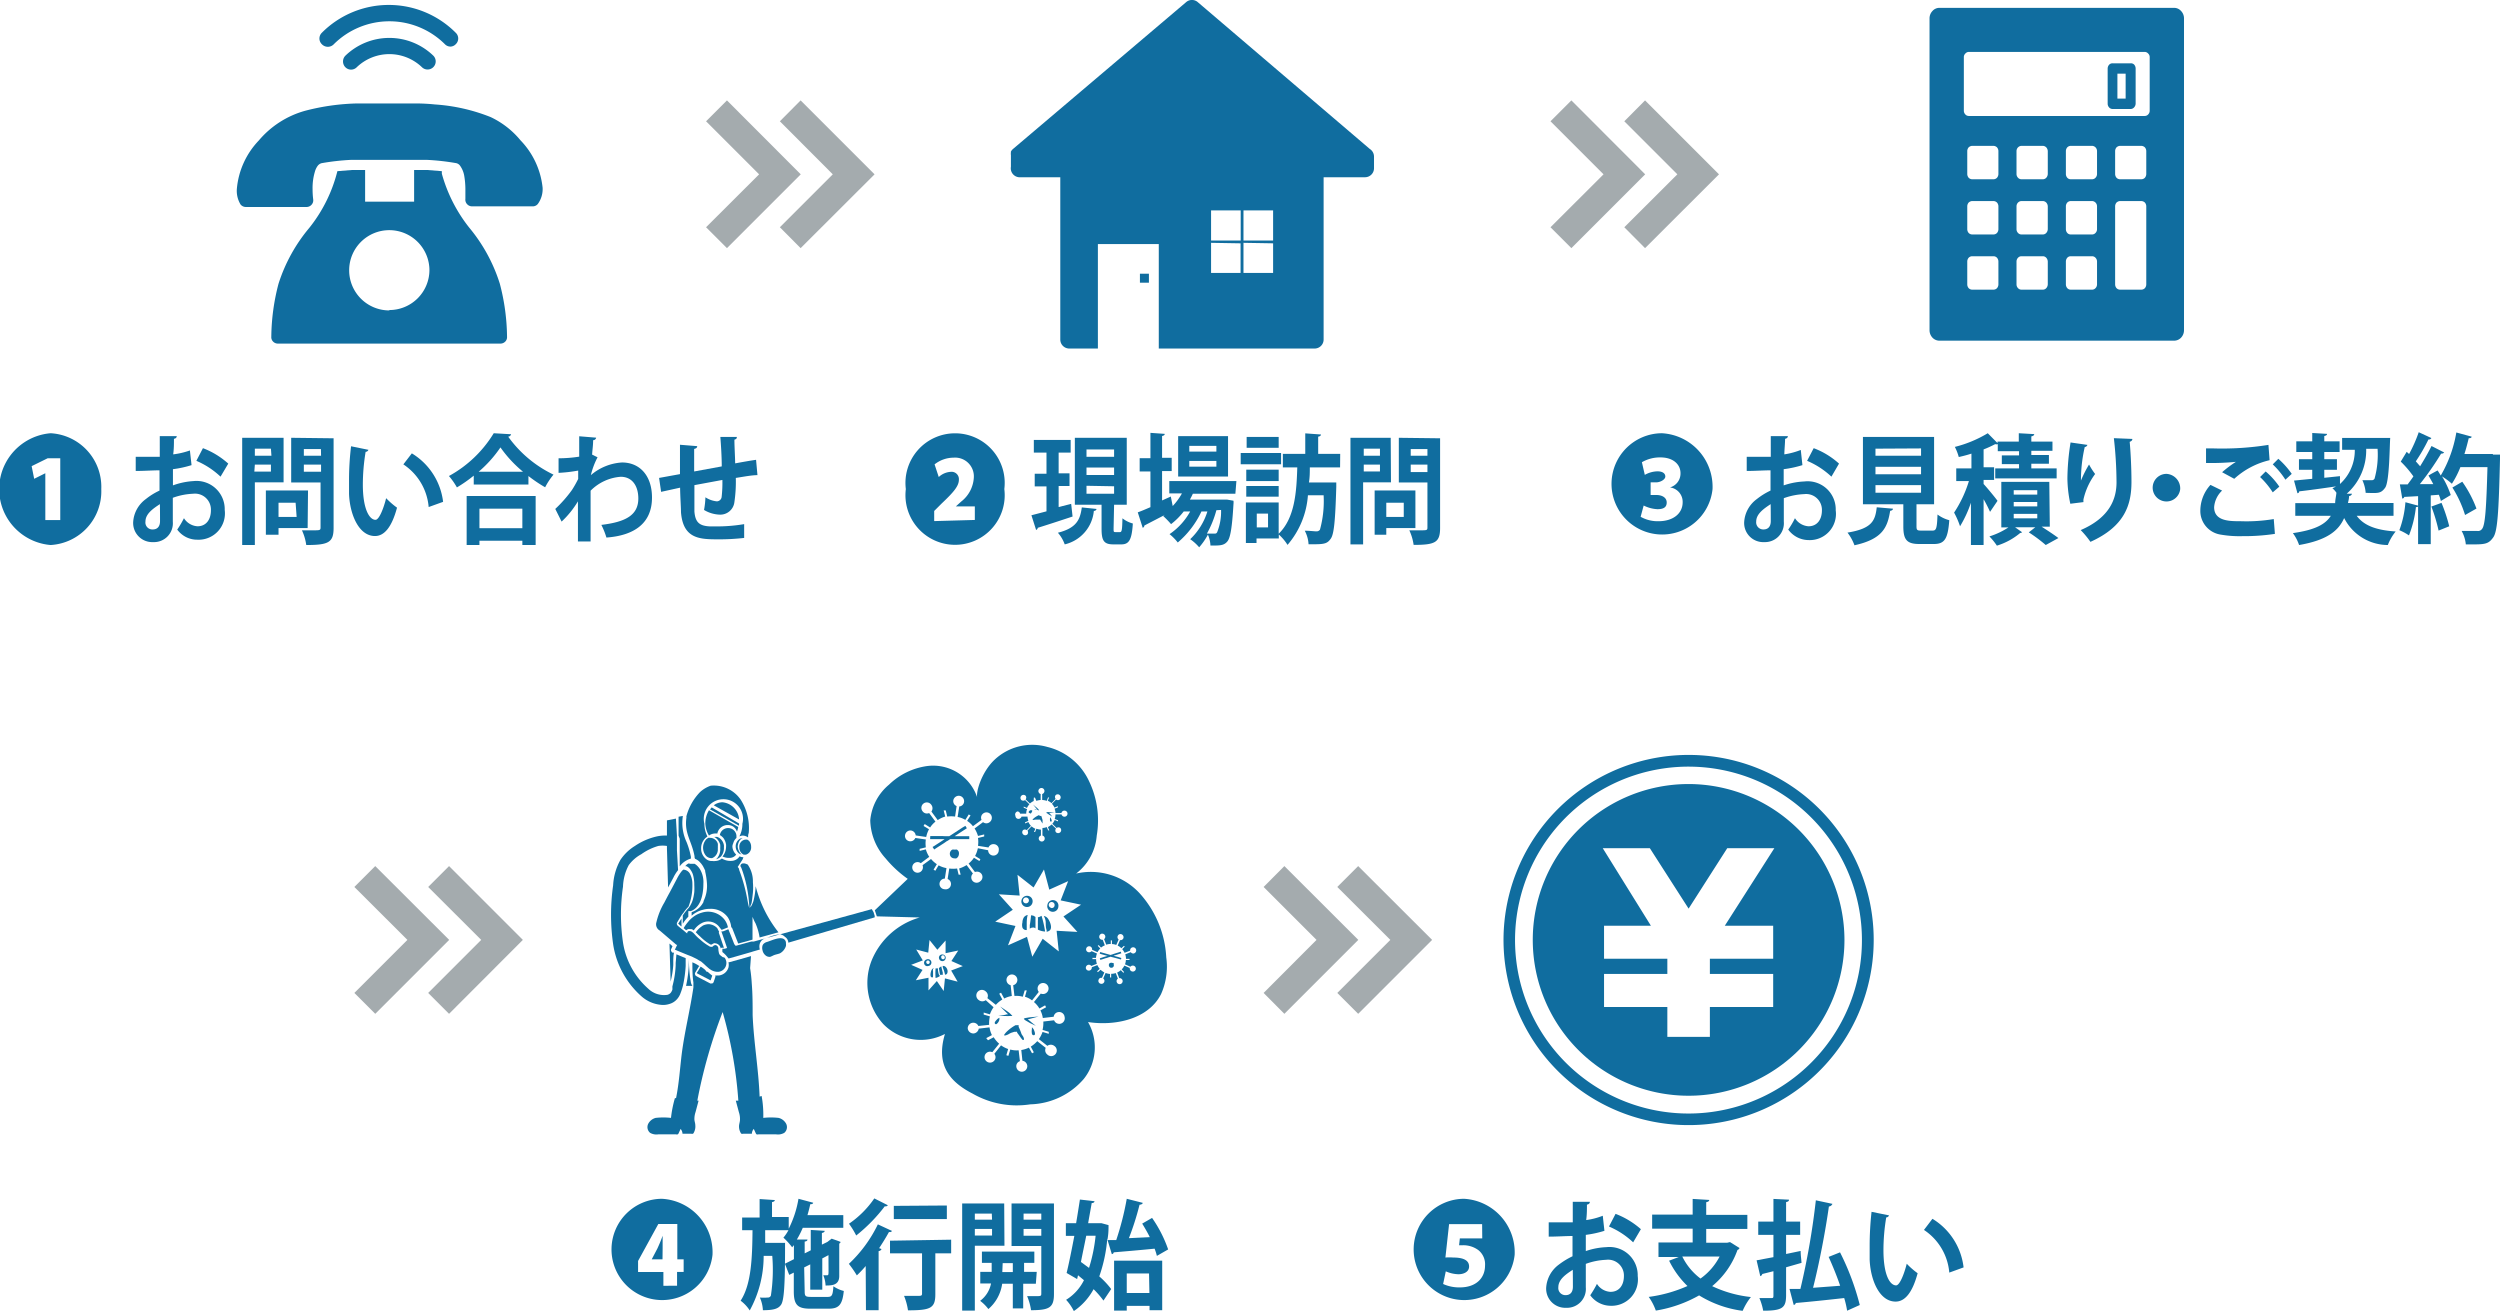 <svg xmlns="http://www.w3.org/2000/svg" viewBox="0 0 197.47 103.55"><defs><style>.cls-1{fill:#106d9f;}.cls-2{fill:#a4abae;}</style></defs><g id="レイヤー_2" data-name="レイヤー 2"><g id="レイヤー1"><path class="cls-1" d="M8,38.63a4.25,4.25,0,0,1-4,4.42,4.43,4.43,0,0,1,0-8.83A4.24,4.24,0,0,1,8,38.63ZM3.58,41.08H4.76V36.2h-1l-1.26.62.2,1,.88-.44h0Z"/><path class="cls-1" d="M15.13,36.74a8.52,8.52,0,0,1-1.47.32c0,.44,0,.89,0,1.28A5.65,5.65,0,0,1,15.28,38a2.23,2.23,0,0,1,2.47,2.28,2.08,2.08,0,0,1-2.16,2.35A1.94,1.94,0,0,1,14,41.83a7.11,7.11,0,0,0,.53-.9,1.36,1.36,0,0,0,1.07.64c.69,0,1.06-.54,1.06-1.26A1.26,1.26,0,0,0,15.25,39a5.28,5.28,0,0,0-1.6.32V41.2a1.49,1.49,0,0,1-1.55,1.62,1.51,1.51,0,0,1-1.58-1.6,2.43,2.43,0,0,1,1-1.8,5.21,5.21,0,0,1,1.08-.67v-1.6c-.56,0-1.19.05-1.88.05l0-1.12c.71,0,1.34,0,1.9,0V34.45l1.34,0c0,.11-.08.19-.22.21,0,.37,0,.8-.06,1.23A6.11,6.11,0,0,0,15,35.58Zm-2.5,3.08c-.5.33-1.14.75-1.14,1.37a.55.55,0,0,0,.58.63c.35,0,.57-.22.57-.66C12.64,40.92,12.64,40.37,12.63,39.82Zm4.79-2.17a6.45,6.45,0,0,0-1.91-1.25l.52-1a6.37,6.37,0,0,1,2,1.22Z"/><path class="cls-1" d="M22.4,38.1H20.13v4.95h-1V34.58H22.4Zm-1-2.66H20.13V36h1.31Zm-1.31,1.81h1.31V36.7H20.13Zm4.21,4.46H22v.53H21v-3.5h3.33Zm-.95-2H22v1.12h1.43Zm3-5.09V41.7c0,1.15-.4,1.35-2.16,1.35a4.05,4.05,0,0,0-.34-1.16l.82,0c.61,0,.65,0,.65-.24V38.11H23V34.58Zm-1,.85H24V36h1.36ZM24,37.26h1.36V36.7H24Z"/><path class="cls-1" d="M29.1,35.53a.24.24,0,0,1-.22.16,15.91,15.91,0,0,0-.22,2.58c0,2,.54,2.79,1,2.79.29,0,.65-.93.84-1.71a6.08,6.08,0,0,0,.86.75c-.41,1.53-1,2.24-1.74,2.24-1.32,0-2-1.8-2.05-3.33,0-.33,0-.7,0-1.08a22.38,22.38,0,0,1,.16-2.68Zm4.76,4.52a4.49,4.49,0,0,0-2-3.37l.67-.87A5.2,5.2,0,0,1,35,39.64Z"/><path class="cls-1" d="M37.42,37.57a11,11,0,0,1-1.33.93,5.41,5.41,0,0,0-.63-.9A9.45,9.45,0,0,0,39,34.22l1.37.08a.25.25,0,0,1-.23.19,9.41,9.41,0,0,0,3.58,3,5.32,5.32,0,0,0-.66,1,11.33,11.33,0,0,1-1.32-.89v.67H37.42Zm-.56,5.48V39.18h5.45v3.87H41.26v-.34H37.87v.34Zm4.45-5.79a9.77,9.77,0,0,1-1.78-1.92,9.6,9.6,0,0,1-1.72,1.92Zm-.05,2.92H37.87v1.54h3.39Z"/><path class="cls-1" d="M44.12,36.2a10.76,10.76,0,0,0,1.63-.13c0-.2,0-1.43,0-1.61l1.34.11a.24.24,0,0,1-.24.2c0,.44-.06.76-.08,1.14l.43.21a6.06,6.06,0,0,0-.53,1.41,4.18,4.18,0,0,1,2.46-1c1.42,0,2.37,1.06,2.37,2.77,0,2.05-1.42,3-3.6,3.16a6,6,0,0,0-.4-1c1.91-.23,2.92-.76,2.92-2.09,0-.93-.44-1.71-1.39-1.71a3.73,3.73,0,0,0-2.38,1.1v1.66c0,.89,0,1.77,0,2.35h-1V39.6a7.31,7.31,0,0,1-1.29,1.6l-.5-1a10.28,10.28,0,0,0,1.32-1.5,8.37,8.37,0,0,0,.49-.87l0-.66a11.68,11.68,0,0,1-1.55.18Z"/><path class="cls-1" d="M59.83,37.53c-.44,0-1.06.12-1.71.22a11.13,11.13,0,0,1-.11,1.9,1.12,1.12,0,0,1-1.16,1,2.55,2.55,0,0,1-1.24-.37,6.36,6.36,0,0,0,.11-1,2,2,0,0,0,.9.32.39.39,0,0,0,.38-.34,9.79,9.79,0,0,0,.06-1.35l-2.21.41c0,.84,0,1.67,0,2.08.07.86.39,1.14,1.23,1.18h.47a12.82,12.82,0,0,0,2.23-.18l0,1.09a17.14,17.14,0,0,1-2.14.11c-1.42,0-2.69-.08-2.85-2.14,0-.43-.06-1.17-.07-1.94l-1.5.33-.16-1.1,1.65-.3c0-.8,0-1.7,0-2.32l1.36.11c0,.12-.07.18-.24.22,0,.46,0,1.16,0,1.78l2.18-.4c0-.76-.06-1.67-.11-2.33l1.3,0c0,.09,0,.16-.19.22,0,.54.05,1.25.06,1.87.6-.11,1.21-.22,1.65-.28Z"/><path class="cls-1" d="M79.33,38.63a3.92,3.92,0,1,1-7.78,0,3.92,3.92,0,1,1,7.78,0ZM77,41.07V40H75.5l.42-.38a2.58,2.58,0,0,0,1-1.89,1.48,1.48,0,0,0-1.6-1.58,2.44,2.44,0,0,0-1.5.53l.33,1a1.51,1.51,0,0,1,.94-.41.58.58,0,0,1,.65.63c0,.5-.44,1-1.36,1.87l-.59.59v.8Z"/><path class="cls-1" d="M84.61,39.8l.11,1c-1,.33-2.06.68-2.75.89a.2.2,0,0,1-.13.17l-.37-1.16,1.19-.31V38.42h-.93v-1h.93V35.75h-1v-1h2.91v1h-.95v1.64h.86v1h-.86v1.66Zm2,.4c0,.08-.08.15-.21.16A3,3,0,0,1,84.1,43a2.83,2.83,0,0,0-.54-.92c1.51-.38,1.76-1.07,1.89-2Zm1.35,1.53c0,.27,0,.3.15.3h.35c.15,0,.18-.15.2-1.09a2.26,2.26,0,0,0,.82.41c-.08,1.29-.3,1.65-.91,1.65h-.63c-.77,0-.93-.32-.93-1.27V39.87H84.9V34.58H89v5.29h-1ZM85.82,35.5v.58H88V35.5Zm0,1.43v.59H88v-.59Zm0,1.44V39H88v-.59Z"/><path class="cls-1" d="M97.58,39H94.22c-.07.16-.15.31-.23.46h2.72l.2,0,.52.09a1.26,1.26,0,0,1,0,.27c-.11,1.89-.25,2.65-.47,2.93s-.48.34-1,.34h-.35a2.35,2.35,0,0,0-.2-.86,5.18,5.18,0,0,1-.69,1,3.61,3.61,0,0,0-.71-.64,5.07,5.07,0,0,0,1.36-2.19h-.47a7.24,7.24,0,0,1-1.87,2.45,4.05,4.05,0,0,0-.65-.66,5.17,5.17,0,0,0,1.63-1.79h-.51a5.51,5.51,0,0,1-1,1,7.47,7.47,0,0,0-.62-.64l.15-.1h0l-1.64.85a.19.19,0,0,1-.13.18l-.39-1.22c.28-.1.63-.25,1-.41V37.24h-.85V36.19h.85v-2l1.13.08c0,.09-.07.14-.21.17v1.72h.76v1.05h-.76v2.32l.69-.31s0,0,.15.75a4.85,4.85,0,0,0,.73-1h-1V38h5.3ZM97,34.45v3.19H93.06V34.45Zm-.92,1.22v-.45H93.94v.45Zm0,1.19v-.45H93.94v.45Zm0,3.44a8.07,8.07,0,0,1-.75,1.85c.25,0,.46,0,.57,0s.18,0,.24-.11a4.36,4.36,0,0,0,.31-1.76Z"/><path class="cls-1" d="M101.19,35.78v.89H98v-.89Zm4.66,1.14h-2.39c0,.38,0,.78-.07,1.19H105l.55,0c0,.11,0,.24,0,.35-.08,2.69-.18,3.72-.43,4.08s-.45.45-1.28.45h-.48a2.57,2.57,0,0,0-.3-1.07c.38,0,.73.05.9.05a.33.33,0,0,0,.3-.13,8.46,8.46,0,0,0,.29-2.72h-1.24a6.74,6.74,0,0,1-1.61,3.92,3.81,3.81,0,0,0-.69-.82v.31H99.25v.36h-.84V39.69H101v2.47c1.29-1.25,1.41-3.33,1.47-5.24h-1.14V35.85h1.77V34.23l1.24.09c0,.08-.07.15-.22.17v1.36h1.74ZM101,37.1V38H98.44V37.1Zm-2.56,2.13v-.84H101v.84ZM101,34.51v.86H98.47v-.86Zm-.84,7.15V40.57h-.89v1.09Z"/><path class="cls-1" d="M109.87,38.1h-2.2V43h-1V34.58h3.18ZM109,35.44h-1.28V36H109Zm-1.28,1.8H109V36.7h-1.28Zm4.08,4.47h-2.3v.53h-.92v-3.5h3.22Zm-.92-2h-1.38v1.12h1.38Zm2.87-5.09V41.7c0,1.15-.39,1.34-2.09,1.34a4.09,4.09,0,0,0-.34-1.15l.8,0c.6,0,.63,0,.63-.24V38.11h-2.26V34.58Zm-1,.85h-1.32V36h1.32Zm-1.32,1.82h1.32V36.7h-1.32Z"/><path class="cls-1" d="M135.27,38.63a4,4,0,1,1-4-4.41A4.24,4.24,0,0,1,135.27,38.63Zm-5.68,2.19a2.73,2.73,0,0,0,1.41.35c1.16,0,1.91-.61,1.91-1.5a1.15,1.15,0,0,0-1-1.17v0a1.14,1.14,0,0,0,.83-1.12c0-.7-.58-1.25-1.58-1.25a2.85,2.85,0,0,0-1.47.38l.23,1a2.1,2.1,0,0,1,1-.28c.41,0,.62.17.62.41s-.4.46-.72.46h-.44v1h.47c.41,0,.8.19.8.59s-.28.53-.74.53a2.72,2.72,0,0,1-1.08-.29Z"/><path class="cls-1" d="M142.37,36.74a8.65,8.65,0,0,1-1.48.32c0,.44,0,.89,0,1.28a5.71,5.71,0,0,1,1.63-.31A2.22,2.22,0,0,1,145,40.31a2.07,2.07,0,0,1-2.15,2.35,2,2,0,0,1-1.6-.83,6.09,6.09,0,0,0,.53-.9,1.37,1.37,0,0,0,1.07.64c.69,0,1.06-.54,1.06-1.26a1.25,1.25,0,0,0-1.4-1.28,5.39,5.39,0,0,0-1.61.32V41.2a1.49,1.49,0,0,1-1.54,1.62,1.51,1.51,0,0,1-1.59-1.6,2.43,2.43,0,0,1,1-1.8,5.48,5.48,0,0,1,1.08-.67v-1.6c-.56,0-1.19.05-1.88.05l0-1.12c.71,0,1.34,0,1.9,0V34.45l1.35,0c0,.11-.09.19-.22.21,0,.37-.05.8-.06,1.23a6,6,0,0,0,1.3-.35Zm-2.51,3.08c-.49.33-1.14.75-1.14,1.37a.56.56,0,0,0,.58.63c.35,0,.57-.22.57-.66C139.87,40.92,139.87,40.37,139.86,39.82Zm4.8-2.17a6.5,6.5,0,0,0-1.92-1.25l.52-1a6.26,6.26,0,0,1,2,1.22Z"/><path class="cls-1" d="M149.52,40.18c0,.09-.08.15-.22.17-.21,1.29-.58,2.23-2.82,2.72a3.77,3.77,0,0,0-.55-1c1.94-.32,2.19-.94,2.31-2Zm1.86,1.38c0,.31.05.35.37.35h.9c.29,0,.35-.16.39-1.27a2.68,2.68,0,0,0,.93.45c-.11,1.5-.38,1.88-1.23,1.88h-1.13c-1,0-1.27-.34-1.27-1.4V39.83h-3.19V34.51h5.62v5.32h-1.39Zm-3.24-6.12V36h3.6v-.58Zm0,1.43v.59h3.6v-.59Zm0,1.45v.6h3.6v-.6Z"/><path class="cls-1" d="M156.68,38.23c.24.25.94,1.1,1.1,1.33l-.59.87a10.63,10.63,0,0,0-.51-1v3.62h-1V39.71a9.29,9.29,0,0,1-.86,1.86,6.53,6.53,0,0,0-.47-1.08A9.61,9.61,0,0,0,155.52,38h-1v-1h1.2V35.83c-.33.11-.65.19-1,.27a4.13,4.13,0,0,0-.31-.8,9.51,9.51,0,0,0,2.6-1.08l.77.78v-.12h1.68v-.66l1.22.07c0,.09-.08.15-.23.18v.41h1.67v.73h-1.67v.33h1.39v.69h-1.39V37h2v.79H157.6V37h1.88v-.34h-1.36v-.69h1.36v-.33H157.8v-.56a.31.31,0,0,1-.2,0,9.1,9.1,0,0,1-.92.42v1.41h.83v1h-.83Zm5.23,3.37h-.65c.47.3,1,.65,1.33.9l-1,.55a11.85,11.85,0,0,0-1.34-1l.51-.4h-1.59l.55.39a.23.23,0,0,1-.15.06,5.26,5.26,0,0,1-1.84,1,5,5,0,0,0-.59-.73,5.94,5.94,0,0,0,1.5-.71h-.56V38.06h3.79Zm-2.85-2.88v.35h1.86v-.35Zm0,.93V40h1.86v-.35Zm0,.94v.35h1.86v-.35Z"/><path class="cls-1" d="M163.53,39.79a10.1,10.1,0,0,1-.23-2,19,19,0,0,1,.25-2.84l1.33.19a.24.24,0,0,1-.21.17,11.74,11.74,0,0,0-.3,2.65,9.41,9.41,0,0,1,.64-1.27,5.38,5.38,0,0,0,.48.75,5.35,5.35,0,0,0-.92,2,1,1,0,0,0,0,.22Zm4.9-5.12c0,.12-.08.18-.21.23.07.74.14,2,.14,3.17,0,1.8-.53,3.51-3.24,4.73a7.3,7.3,0,0,0-.77-.93c2.33-1,2.83-2.51,2.83-3.78a32,32,0,0,0-.21-3.48Z"/><path class="cls-1" d="M172.21,38.63a1.09,1.09,0,1,1-1.08-1.2A1.15,1.15,0,0,1,172.21,38.63Z"/><path class="cls-1" d="M179.69,42.17a16.3,16.3,0,0,1-2.56.18,8.73,8.73,0,0,1-1.77-.13,1.89,1.89,0,0,1-1.56-1.92,3.05,3.05,0,0,1,.8-2l.92.45a2,2,0,0,0-.63,1.31c0,1.11,1.22,1.11,2.09,1.11A13.16,13.16,0,0,0,179.6,41Zm-4.17-4.87a8.87,8.87,0,0,1,1.09-.82h0a20.28,20.28,0,0,1-2.36.09c0-.29,0-.89,0-1.15h.6a23.22,23.22,0,0,0,4.33-.28l.09,1.21a6.21,6.21,0,0,0-2.79,1.47Zm4,1.59a6.54,6.54,0,0,0-1-1.21l.44-.44a6.08,6.08,0,0,1,1.08,1.2Zm1-1a6.49,6.49,0,0,0-1-1.21l.44-.44a6.43,6.43,0,0,1,1.06,1.19Z"/><path class="cls-1" d="M189.06,40.74h-2.91c.57.78,1.55,1.14,3.08,1.24a3.94,3.94,0,0,0-.62,1.07,3.89,3.89,0,0,1-3.45-2.13c-.44,1-1.35,1.75-3.56,2.13a3.37,3.37,0,0,0-.49-.94c1.75-.25,2.57-.69,3-1.37h-2.81v-1h3.15c0-.25.07-.52.1-.82a1.9,1.9,0,0,0-.32-.36,1,1,0,0,0,.28-.14h0c-1.09.16-2.18.31-2.9.39,0,.1-.08.15-.14.15l-.27-1,1.44-.14v-.71h-1.05v-.84h1.05v-.57h-1.26v-.84h1.26v-.66l1.17.07c0,.08-.07.14-.22.17v.42h1.21v.84h-1.21v.57h1v.84h-1v.63l1.24-.13v.62A3.56,3.56,0,0,0,186,35.53h-1v-.94h3.26l.54,0c-.05.48-.05,3.44-.4,3.93s-.59.43-1.54.41a2.9,2.9,0,0,0-.26-1l.71,0a.25.25,0,0,0,.25-.12,7.06,7.06,0,0,0,.24-2.36h-.9A4.56,4.56,0,0,1,185.36,39l.42,0a.25.25,0,0,1-.23.18c0,.19-.05.37-.09.55h3.6Z"/><path class="cls-1" d="M196.93,35.91l.54,0c0,.09,0,.24,0,.36-.1,4.23-.2,5.7-.53,6.17s-.58.56-1.47.56l-.7,0a2.72,2.72,0,0,0-.33-1.06c.54,0,1,0,1.25,0a.38.38,0,0,0,.36-.16c.25-.28.34-1.65.43-4.88h-2.14a7.26,7.26,0,0,1-.67,1.31,5.65,5.65,0,0,0-.78-.58,7.28,7.28,0,0,1,.69,1.47l-.78.47a3.44,3.44,0,0,0-.16-.49l-.64.05v3.85H191v-3c0,.06-.09.08-.17.07a8.75,8.75,0,0,1-.55,2.24,4.28,4.28,0,0,0-.76-.41,8.09,8.09,0,0,0,.48-2.21l1,.27v-.75l-1.09.06a.17.17,0,0,1-.16.13l-.19-1.12h.62c.14-.2.3-.4.45-.63a8.15,8.15,0,0,0-1-1.17l.47-.77.19.17a11.16,11.16,0,0,0,.76-1.72l1,.46a.21.21,0,0,1-.23.11,13.68,13.68,0,0,1-1,1.73l.34.39c.34-.55.66-1.11.9-1.6l1,.51a.27.27,0,0,1-.24.09,22.48,22.48,0,0,1-1.68,2.41l1.06,0c-.12-.23-.25-.46-.38-.68.27-.16.5-.28.72-.4.09.13.17.26.25.4a9.94,9.94,0,0,0,1.23-3.4l1.21.33c0,.09-.11.13-.23.12-.1.42-.21.84-.34,1.25h2.23Zm-4.31,6a13.68,13.68,0,0,0-.57-1.9l.8-.29a12.85,12.85,0,0,1,.61,1.85Zm1.87-3.86a9.29,9.29,0,0,1,1.12,2.12l-.9.51a9,9,0,0,0-1-2.17Z"/><path class="cls-1" d="M56.28,99.11a4,4,0,1,1-4-4.42A4.23,4.23,0,0,1,56.28,99.11Zm-2.8,2.45v-1.09H54v-1h-.5V96.68H52l-1.6,2.92v.87h2v1.09Zm-1.15-2.09h-.85v0l.45-.86c.15-.33.28-.63.41-1h0c0,.34,0,.65,0,1Z"/><path class="cls-1" d="M63.56,102c0,.38.06.44.5.44h1.32c.34,0,.4-.14.45-.84a2.45,2.45,0,0,0,.82.37c-.11,1.08-.38,1.4-1.19,1.4H64c-1,0-1.3-.3-1.3-1.37v-1.48l-.36.18L62,99.82l.71-.36V98.35l-.14.17a5.45,5.45,0,0,0-.69-.76,3.38,3.38,0,0,0,.4-.59H60.44l0,1h1.07l.5,0c0,.09,0,.22,0,.34,0,3.09-.09,4.21-.31,4.54s-.6.44-1.44.44a2.82,2.82,0,0,0-.24-1,4,4,0,0,0,.62,0,.25.25,0,0,0,.25-.15A13.47,13.47,0,0,0,61,99.2h-.68a8.94,8.94,0,0,1-1.1,4.31,2.94,2.94,0,0,0-.72-.77c.85-1.29.92-3.39.94-5.57h-.82v-1H60V94.71l1.2.08c0,.08-.07.14-.22.16v1.18H62.3v.92a8.18,8.18,0,0,0,.77-2.36l1.16.31c0,.09-.11.12-.23.12-.06.29-.14.58-.22.86h2.83v1h-3.2a7.34,7.34,0,0,1-.47.93l.84,0c0,.09-.07.14-.22.16V99l.48-.24V97.15l1.1.07c0,.08-.07.14-.22.17v.92l.43-.21h0l.34-.26c.22.08.45.15.71.26a.22.22,0,0,1-.11.13c0,1.33,0,2.27,0,2.56,0,.74-.6.75-1.08.75a2.34,2.34,0,0,0-.18-.81h.29c.07,0,.11,0,.12-.15s0-.57,0-1.44l-.49.26v2.47H64v-2l-.48.24Z"/><path class="cls-1" d="M68.38,100a8.39,8.39,0,0,1-.7.74,8.73,8.73,0,0,0-.63-.91,10.56,10.56,0,0,0,2.29-3.12l1.12.52a.21.21,0,0,1-.24.08c-.23.42-.5.86-.78,1.28l.19.07a.26.26,0,0,1-.23.16v4.67h-1Zm1.75-4.8a.22.22,0,0,1-.24.08,12.92,12.92,0,0,1-2.26,2.31,6.45,6.45,0,0,0-.57-.93,7.66,7.66,0,0,0,2-2Zm5,2.72V99H73.88v3.23c0,1.11-.39,1.27-2.16,1.27a4.84,4.84,0,0,0-.31-1.14l1,0c.34,0,.42,0,.42-.18V99H70.3V98Zm-.34-2.7v1.07H70.6V95.25Z"/><path class="cls-1" d="M79.34,98.4H77v5.12H76V95.06h3.32Zm-1-2.54H77v.48h1.36ZM77,97.59h1.36v-.52H77Zm4.82,3.81h-1v1.95H80V101.4h-.84a3.22,3.22,0,0,1-1.09,2,3.34,3.34,0,0,0-.65-.65,2.24,2.24,0,0,0,.86-1.37h-.85v-.92h.9v-.71h-.77v-.89H81.7v.89h-.81v.71h1Zm-2.65-.92H80v-.71h-.8Zm4.08-5.42v7.15c0,1.08-.37,1.28-1.81,1.28a4.49,4.49,0,0,0-.31-1.11l.65,0c.42,0,.47,0,.47-.2V98.42H79.9V95.06Zm-1,.8h-1.4v.48h1.4Zm-1.4,1.75h1.4v-.54h-1.4Z"/><path class="cls-1" d="M91,96.2a10.12,10.12,0,0,1,1.27,2.49l-.89.51a4.55,4.55,0,0,0-.18-.57c-1.21.12-2.41.22-3.23.29a.16.16,0,0,1-.15.14l-.36-1.19a11.9,11.9,0,0,1-.63,2.95,6.43,6.43,0,0,1,.94,1l-.61.91a7.19,7.19,0,0,0-.78-.9,4.93,4.93,0,0,1-1.56,1.73,3.7,3.7,0,0,0-.61-.89,3.82,3.82,0,0,0,1.41-1.55l-.47-.39-.07.3-.83-.48c.19-.78.4-1.83.61-2.93h-.67v-1H85c.11-.65.21-1.29.3-1.87l1.15.13c0,.09-.07.14-.22.15-.08.49-.18,1-.28,1.59h.9l.16,0,.55.15,0,.18q0,.52-.09,1h.7A22.52,22.52,0,0,0,89,94.69l1.26.32c0,.09-.12.14-.25.15a21.73,21.73,0,0,1-.84,2.64l1.65-.08c-.18-.37-.4-.74-.6-1.07Zm-5.2,1.41c-.14.7-.29,1.41-.42,2.07l.64.47a12.75,12.75,0,0,0,.52-2.54ZM88,103.52V99.58H91.8v3.91h-1v-.34H89v.37Zm2.76-2.93H89v1.54h1.79Z"/><path class="cls-1" d="M119.64,99.11a4,4,0,1,1-4-4.42A4.24,4.24,0,0,1,119.64,99.11Zm-2.57-2.42h-2.61l-.29,2.64a3.67,3.67,0,0,1,.61,0c.9,0,1.26.27,1.26.71s-.45.61-.84.61a2.63,2.63,0,0,1-1-.23l-.21,1a3.06,3.06,0,0,0,1.31.27c1.36,0,2-.8,2-1.72a1.43,1.43,0,0,0-.52-1.22,2,2,0,0,0-1.26-.39h-.27l.06-.54h1.77Z"/><path class="cls-1" d="M126.73,97.22a8.52,8.52,0,0,1-1.47.32c0,.44,0,.88,0,1.28a5.65,5.65,0,0,1,1.63-.31,2.23,2.23,0,0,1,2.47,2.28,2.08,2.08,0,0,1-2.16,2.35,2,2,0,0,1-1.59-.83,7.89,7.89,0,0,0,.53-.9,1.34,1.34,0,0,0,1.07.63c.69,0,1.06-.53,1.06-1.25a1.25,1.25,0,0,0-1.41-1.28,5.28,5.28,0,0,0-1.6.32v1.85a1.49,1.49,0,0,1-1.55,1.62,1.51,1.51,0,0,1-1.58-1.6,2.45,2.45,0,0,1,1-1.81,6,6,0,0,1,1.08-.66v-1.6c-.56,0-1.19.05-1.88.05l0-1.13c.71,0,1.34,0,1.9,0V94.93l1.35,0c0,.12-.09.2-.23.22,0,.36,0,.79-.06,1.22a5.58,5.58,0,0,0,1.31-.34Zm-2.5,3.08c-.49.32-1.14.74-1.14,1.37a.56.56,0,0,0,.58.63c.35,0,.57-.22.57-.67C124.24,101.4,124.24,100.85,124.23,100.3ZM129,98.13a6.45,6.45,0,0,0-1.91-1.25l.52-1a6.54,6.54,0,0,1,2,1.21Z"/><path class="cls-1" d="M136.65,98.11l.75.47a.24.24,0,0,1-.16.15,6.51,6.51,0,0,1-2,2.86,9.5,9.5,0,0,0,3.06.86,4.77,4.77,0,0,0-.65,1.09,8.64,8.64,0,0,1-3.44-1.22,10.2,10.2,0,0,1-3.42,1.2,4.43,4.43,0,0,0-.56-1.08,11.06,11.06,0,0,0,3.06-.86,7.15,7.15,0,0,1-1.45-2l.76-.29H131V98.14h2.7V97.05h-3.2V95.94h3.2V94.7l1.31.08c0,.09-.08.15-.24.18v1h3.25v1.11h-3.25v1.09h1.66Zm-3.77,1.14a4.84,4.84,0,0,0,1.44,1.74,4.89,4.89,0,0,0,1.51-1.74Z"/><path class="cls-1" d="M141.08,99.05l1.15-.24c0,.34.05.64.07.94l-1.22.35v2.2c0,1-.28,1.23-1.81,1.23a4.61,4.61,0,0,0-.3-1h.94c.13,0,.17,0,.17-.2v-1.92l-.88.22a.22.22,0,0,1-.16.17l-.29-1.25,1.33-.25V97.54h-1.2V96.49h1.2V94.7l1.23.06c0,.1-.06.16-.23.19v1.54h1.11v1.05h-1.11Zm4.26-.13a20.15,20.15,0,0,1,1.56,4.16l-1,.45a7.42,7.42,0,0,0-.23-1c-1.42.16-2.88.31-3.83.39a.16.16,0,0,1-.16.15l-.33-1.26.86,0a58.64,58.64,0,0,0,1.22-7l1.31.28a.34.34,0,0,1-.28.21c-.28,2-.77,4.53-1.25,6.42l2.14-.16c-.26-.77-.59-1.57-.91-2.28Z"/><path class="cls-1" d="M149.21,96a.24.24,0,0,1-.22.16,15.78,15.78,0,0,0-.22,2.57c0,2.06.54,2.8,1,2.8.29,0,.65-.94.84-1.71a6.08,6.08,0,0,0,.86.75c-.41,1.53-1,2.24-1.74,2.24-1.32,0-2-1.8-2.05-3.33,0-.34,0-.7,0-1.08a24.62,24.62,0,0,1,.15-2.68Zm4.76,4.52a4.49,4.49,0,0,0-2-3.37l.67-.88a5.19,5.19,0,0,1,2.46,3.84Z"/><path class="cls-1" d="M172.28.87a.73.73,0,0,0-.55-.25H153.19a.73.73,0,0,0-.55.25.84.84,0,0,0-.23.59V26.08a.86.86,0,0,0,.23.59.76.76,0,0,0,.55.24h18.54a.76.76,0,0,0,.55-.24.86.86,0,0,0,.23-.59V1.46A.84.84,0,0,0,172.28.87ZM157.85,22.46a.46.46,0,0,1-.11.3.38.38,0,0,1-.28.12h-1.68a.39.39,0,0,1-.28-.12.46.46,0,0,1-.11-.3v-1.8a.46.46,0,0,1,.11-.3.39.39,0,0,1,.28-.12h1.68a.38.38,0,0,1,.28.12.46.46,0,0,1,.11.3Zm0-4.36a.46.46,0,0,1-.11.3.38.38,0,0,1-.28.12h-1.68a.39.39,0,0,1-.28-.12.46.46,0,0,1-.11-.3V16.3a.46.46,0,0,1,.11-.3.44.44,0,0,1,.28-.12h1.68a.42.42,0,0,1,.28.12.46.46,0,0,1,.11.3Zm0-4.36a.46.46,0,0,1-.11.3.38.38,0,0,1-.28.12h-1.68a.39.39,0,0,1-.28-.12.46.46,0,0,1-.11-.3v-1.8a.46.46,0,0,1,.11-.3.44.44,0,0,1,.28-.12h1.68a.42.42,0,0,1,.28.12.46.46,0,0,1,.11.3Zm3.9,8.72a.47.47,0,0,1-.12.3.36.36,0,0,1-.27.12h-1.69a.36.36,0,0,1-.27-.12.42.42,0,0,1-.12-.3v-1.8a.42.42,0,0,1,.12-.3.36.36,0,0,1,.27-.12h1.69a.36.36,0,0,1,.27.12.47.47,0,0,1,.12.3Zm0-4.36a.47.47,0,0,1-.12.3.36.36,0,0,1-.27.12h-1.69a.36.36,0,0,1-.27-.12.42.42,0,0,1-.12-.3V16.3a.42.42,0,0,1,.12-.3.4.4,0,0,1,.27-.12h1.69a.4.4,0,0,1,.27.12.47.47,0,0,1,.12.3Zm0-4.36a.47.47,0,0,1-.12.3.36.36,0,0,1-.27.12h-1.69a.36.36,0,0,1-.27-.12.42.42,0,0,1-.12-.3v-1.8a.42.42,0,0,1,.12-.3.4.4,0,0,1,.27-.12h1.69a.4.4,0,0,1,.27.12.47.47,0,0,1,.12.3Zm3.89,8.72a.42.42,0,0,1-.12.3.36.36,0,0,1-.27.12h-1.68a.36.36,0,0,1-.28-.12.46.46,0,0,1-.11-.3v-1.8a.46.46,0,0,1,.11-.3.36.36,0,0,1,.28-.12h1.68a.36.36,0,0,1,.27.12.42.42,0,0,1,.12.3Zm0-4.36a.42.42,0,0,1-.12.3.36.36,0,0,1-.27.12h-1.68a.36.36,0,0,1-.28-.12.46.46,0,0,1-.11-.3V16.3a.46.46,0,0,1,.11-.3.4.4,0,0,1,.28-.12h1.68a.4.4,0,0,1,.27.12.42.42,0,0,1,.12.3Zm0-4.36a.42.42,0,0,1-.12.3.36.36,0,0,1-.27.12h-1.68a.36.36,0,0,1-.28-.12.46.46,0,0,1-.11-.3v-1.8a.46.46,0,0,1,.11-.3.4.4,0,0,1,.28-.12h1.68a.4.4,0,0,1,.27.12.42.42,0,0,1,.12.3Zm3.89,8.72a.46.46,0,0,1-.11.3.39.39,0,0,1-.28.12h-1.68a.39.39,0,0,1-.28-.12.46.46,0,0,1-.11-.3V16.3a.46.46,0,0,1,.11-.3.44.44,0,0,1,.28-.12h1.68a.44.44,0,0,1,.28.12.46.46,0,0,1,.11.3Zm0-8.72a.46.46,0,0,1-.11.3.39.39,0,0,1-.28.12h-1.68a.39.39,0,0,1-.28-.12.46.46,0,0,1-.11-.3v-1.8a.46.46,0,0,1,.11-.3.44.44,0,0,1,.28-.12h1.68a.44.44,0,0,1,.28.12.46.46,0,0,1,.11.3Zm.27-5a.42.42,0,0,1-.12.3.36.36,0,0,1-.27.12h-13.9a.36.36,0,0,1-.27-.12.42.42,0,0,1-.12-.3V4.52a.38.38,0,0,1,.12-.29.37.37,0,0,1,.27-.13h13.9a.37.37,0,0,1,.27.13.38.38,0,0,1,.12.29Z"/><path class="cls-1" d="M168.3,5h-1.43a.36.36,0,0,0-.28.12.46.46,0,0,0-.11.3V8.19a.44.44,0,0,0,.11.29.37.37,0,0,0,.28.13h1.43a.37.37,0,0,0,.27-.13.45.45,0,0,0,.12-.29V5.4a.47.47,0,0,0-.12-.3A.36.36,0,0,0,168.3,5Zm-.4,2.79h-.65V5.82h.65Z"/><path class="cls-1" d="M26.37,3.49a6.22,6.22,0,0,1,8.77,0,.61.61,0,0,0,.45.19A.6.6,0,0,0,36,3.49a.62.62,0,0,0,0-.9,7.46,7.46,0,0,0-10.58,0,.63.63,0,0,0,0,.9A.65.65,0,0,0,26.37,3.49Z"/><path class="cls-1" d="M27.28,4.4a.65.65,0,0,0,0,.91.63.63,0,0,0,.9,0,3.72,3.72,0,0,1,5.15,0,.63.63,0,0,0,.45.18.64.64,0,0,0,.45-1.09A5,5,0,0,0,27.28,4.4Z"/><path class="cls-1" d="M41.11,11.08a6.82,6.82,0,0,0-2.35-1.83,14.4,14.4,0,0,0-4.41-1,15.68,15.68,0,0,0-1.57-.08h-2c-.27,0-1.84,0-2.51,0a17.7,17.7,0,0,0-4.17.58,7.38,7.38,0,0,0-3.66,2.35,6.32,6.32,0,0,0-1.73,3.8A2.08,2.08,0,0,0,19,16.15a.54.54,0,0,0,.41.2h4.81a.53.53,0,0,0,.39-.18.51.51,0,0,0,.13-.41h0a6.47,6.47,0,0,1-.05-.82,4.49,4.49,0,0,1,.18-1.37,1.43,1.43,0,0,1,.23-.48.57.57,0,0,1,.3-.2,18.39,18.39,0,0,1,2.28-.26c.63,0,2.26,0,2.64,0h.81c.38,0,2,0,2.64,0a18.39,18.39,0,0,1,2.28.26.51.51,0,0,1,.29.2,1.93,1.93,0,0,1,.33.8,6.48,6.48,0,0,1,.09,1c0,.24,0,.45,0,.6s0,.14,0,.17v.05h0a.51.51,0,0,0,.13.41.53.53,0,0,0,.39.18h4.81a.51.51,0,0,0,.4-.2,2,2,0,0,0,.37-1.27A6.32,6.32,0,0,0,41.11,11.08Z"/><path class="cls-1" d="M37.08,18a12,12,0,0,1-2.18-4.28c0-.07,0-.13,0-.2l-1.12-.09h0c-.22,0-.64,0-1.07,0v2.5H28.84v-2.5c-.43,0-.85,0-1.07,0h0l-1.12.09A11.75,11.75,0,0,1,24.43,18,13,13,0,0,0,22,22.41a17,17,0,0,0-.57,4.19.49.49,0,0,0,.14.38.52.52,0,0,0,.37.16H39.53a.53.53,0,0,0,.38-.16.49.49,0,0,0,.14-.38,17,17,0,0,0-.57-4.19A13,13,0,0,0,37.08,18Zm-6.33,6.52a3.17,3.17,0,1,1,3.17-3.16A3.17,3.17,0,0,1,30.75,24.49Z"/><path class="cls-1" d="M80.48,14h3.27V26.82a.71.71,0,0,0,.71.71h2.26V19.28h4.81v8.25h12.31a.71.71,0,0,0,.71-.71V14h3.27a.71.71,0,0,0,.71-.71v-.85s0,0,0-.07a.72.72,0,0,0-.34-.61L94.61.17a.7.7,0,0,0-.92,0L80,11.78l0,0-.06.06a.67.67,0,0,0-.09.14.2.2,0,0,0,0,.08.58.58,0,0,0,0,.19.08.08,0,0,0,0,0v.92A.71.71,0,0,0,80.48,14Zm17.74,5V16.62h2.34V19Zm2.34.22v2.34H98.22V19.18ZM95.66,19V16.62H98V19Zm2.33.22v2.34H95.66V19.18Z"/><rect class="cls-1" x="90.04" y="21.62" width="0.71" height="0.71"/><polygon class="cls-1" points="88.13 75.54 88.06 75.52 87.95 75.49 87.95 75.49 87.96 75.49 88.16 75.43 88.57 75.3 88.53 75.17 88.38 75.22 88.18 75.28 87.99 75.34 87.85 75.39 87.81 75.4 87.72 75.43 87.71 75.43 87.68 75.42 87.54 75.38 87.43 75.35 87.26 75.3 86.9 75.2 86.87 75.3 86.87 75.33 87.03 75.38 87.43 75.49 87.49 75.5 87.46 75.51 87.39 75.53 87.22 75.58 86.92 75.68 86.87 75.7 86.9 75.77 86.91 75.82 87.05 75.78 87.32 75.69 87.41 75.67 87.56 75.62 87.57 75.61 87.63 75.6 87.66 75.59 87.71 75.57 87.72 75.57 87.74 75.57 87.76 75.58 87.8 75.59 87.84 75.6 87.87 75.61 87.93 75.62 87.95 75.63 88.11 75.67 88.29 75.72 88.54 75.79 88.56 75.73 88.57 75.67 88.32 75.59 88.13 75.54"/><path class="cls-1" d="M83.22,71.1a.44.44,0,0,0-.49.39.44.44,0,1,0,.87.11A.44.44,0,0,0,83.22,71.1Zm-.18.61a.24.24,0,0,1-.2-.26.23.23,0,0,1,.26-.2.23.23,0,0,1,.2.26A.22.22,0,0,1,83,71.71Z"/><path class="cls-1" d="M87.83,76.05h0a.17.17,0,0,0-.1,0h0a.24.24,0,0,0-.11.06.23.23,0,0,0,0,.24s0,0,0,0a.2.2,0,0,0,.12.09h.09a.21.21,0,0,0,.14-.12.22.22,0,0,0,0-.14.3.3,0,0,0,0-.1Z"/><path class="cls-1" d="M82.07,72.44l-.09,0a2.14,2.14,0,0,1,0,.32c0,.11,0,.45,0,.56v.11a1.46,1.46,0,0,0,.57.15,8.57,8.57,0,0,0-.28-1.24Z"/><path class="cls-1" d="M80.88,72.45a.79.79,0,0,0-.12.41.8.8,0,0,0,0,.41.32.32,0,0,0,.34.19c0-.2,0-.39,0-.59,0,0,0-.37.08-.6h0A.5.5,0,0,0,80.88,72.45Z"/><path class="cls-1" d="M81.51,81.14a.58.58,0,0,0,0,.13,1,1,0,0,0,0,.38.14.14,0,0,0,.14.12h0c.18,0,.08-.28,0-.46A.89.89,0,0,0,81.51,81.14Z"/><path class="cls-1" d="M90,70.54A5.25,5.25,0,0,0,85,69a4.18,4.18,0,0,0,1.63-3,7.14,7.14,0,0,0-.6-4.28A4.9,4.9,0,0,0,82.73,59a4.34,4.34,0,0,0-4.16,1c-1.07,1-1.56,2.72-1.35,3.09a3.67,3.67,0,0,0-4-2.58,5.38,5.38,0,0,0-3,1.47,4.14,4.14,0,0,0-1.48,2.82,4.62,4.62,0,0,0,1.21,3,9,9,0,0,0,1.75,1.62L69.1,71.9l.16.48,3.39.09a5.83,5.83,0,0,0-3.81,3.42,4.83,4.83,0,0,0,.93,5,4.13,4.13,0,0,0,4.87.78c-.72,2.4.31,3.75,2.18,4.71a7,7,0,0,0,4.56.85,5.78,5.78,0,0,0,4.22-2,4,4,0,0,0,.34-4.5c2.18.33,4.78-.24,5.77-2.21a5.3,5.3,0,0,0,.41-2.9A8.15,8.15,0,0,0,90,70.54Zm-9.65-6.45a.24.24,0,0,1,.23.18h.48a.86.86,0,0,1,.07-.36l-.27-.11,0-.09.26.11a1,1,0,0,1,.19-.29l-.34-.33a.26.26,0,0,1-.29,0,.24.24,0,1,1,.33-.35.23.23,0,0,1,0,.29l.34.33a1.21,1.21,0,0,1,.3-.2L81.66,63l.09,0,.11.26a1.28,1.28,0,0,1,.34-.07v-.47a.25.25,0,0,1-.18-.23.25.25,0,0,1,.24-.25.24.24,0,0,1,.24.24.26.26,0,0,1-.18.24v.47a1.15,1.15,0,0,1,.36.07l.1-.27.09,0-.11.26a1.17,1.17,0,0,1,.3.19l.32-.34a.24.24,0,0,1,0-.29.23.23,0,0,1,.33,0,.24.24,0,0,1,0,.34.23.23,0,0,1-.29,0l-.33.34a1.21,1.21,0,0,1,.2.3l.27-.11,0,.09-.26.11a1,1,0,0,1,.07.34h.47a.24.24,0,0,1,.23-.19.24.24,0,0,1,.25.24.24.24,0,0,1-.24.24.24.24,0,0,1-.23-.18h-.48a1.13,1.13,0,0,1-.06.36l.26.1,0,.09-.26-.11a1.17,1.17,0,0,1-.19.3l.34.33a.23.23,0,0,1,.29,0,.24.24,0,0,1,0,.34.25.25,0,0,1-.34,0,.23.23,0,0,1,0-.29l-.34-.33a1.61,1.61,0,0,1-.3.21l.11.26-.09,0-.11-.26a1,1,0,0,1-.34.07V66a.23.23,0,0,1,.18.23.23.23,0,0,1-.23.24.24.24,0,0,1-.07-.47v-.47a1.53,1.53,0,0,1-.36-.07l-.1.26-.09,0,.11-.26a1.17,1.17,0,0,1-.3-.19l-.32.34a.26.26,0,0,1,0,.29.24.24,0,1,1-.35-.33.24.24,0,0,1,.29,0l.33-.34a1.21,1.21,0,0,1-.2-.3l-.26.11,0-.09.26-.11a1.21,1.21,0,0,1-.07-.34h-.47a.25.25,0,0,1-.23.18.23.23,0,0,1-.25-.23A.25.25,0,0,1,80.39,64.09ZM75.64,77.54l-1-.26-.1,1L74,77.49l-.66.74,0-1-1,.2.53-.82-.9-.4.92-.35L72.37,75l.95.25.1-1,.62.77.65-.73,0,1,1-.21-.54.83.9.4-.92.35Zm.12-8.94.12.49-.16,0-.12-.49a2.17,2.17,0,0,1-.62,0l-.13.83a.42.42,0,0,1,.26.46.41.41,0,0,1-.48.35.42.42,0,0,1,0-.84l.13-.83a2,2,0,0,1-.62-.22l-.26.43-.14-.09.26-.43a2.22,2.22,0,0,1-.46-.41l-.67.49a.44.44,0,0,1-.14.51.42.42,0,1,1,0-.67l.67-.5a2.11,2.11,0,0,1-.27-.59l-.49.12,0-.16.49-.12a2.14,2.14,0,0,1,0-.62l-.83-.12a.43.43,0,0,1-.45.26.42.42,0,0,1-.36-.49.43.43,0,0,1,.48-.36.44.44,0,0,1,.36.39l.83.12a2.23,2.23,0,0,1,.22-.61l-.43-.26.09-.15.43.27a1.83,1.83,0,0,1,.42-.46l-.5-.68a.42.42,0,0,1-.51-.13.43.43,0,1,1,.69-.51.44.44,0,0,1,0,.52l.5.68a2,2,0,0,1,.59-.28l-.12-.49.16,0,.12.49a2.15,2.15,0,0,1,.62,0l.12-.83a.42.42,0,0,1-.26-.45.44.44,0,0,1,.49-.36.43.43,0,0,1,.36.48.41.41,0,0,1-.38.36l-.13.83a1.88,1.88,0,0,1,.61.23l.27-.43.14.08-.27.43a1.83,1.83,0,0,1,.46.42l.68-.5a.41.41,0,0,1,.14-.51.42.42,0,0,1,.59.09.43.43,0,0,1-.09.6.41.41,0,0,1-.52,0l-.67.5a2.4,2.4,0,0,1,.27.59l.49-.12,0,.16-.49.12a2.17,2.17,0,0,1,0,.62l.83.13a.42.42,0,0,1,.45-.26.41.41,0,0,1,.36.48.42.42,0,0,1-.84,0L77.24,67a2.35,2.35,0,0,1-.22.61l.42.26-.08.14-.43-.26a2,2,0,0,1-.42.46l.5.67a.44.44,0,0,1,.51.14.42.42,0,0,1-.09.59.42.42,0,0,1-.58-.61l-.5-.67A2.4,2.4,0,0,1,75.76,68.6Zm7.95,12.27a.44.44,0,0,1-.45-.28l-.85.1a2.39,2.39,0,0,1-.06.66l.49.15,0,.16-.49-.15a2.55,2.55,0,0,1-.29.57l.67.53a.45.45,0,0,1,.54,0,.44.44,0,1,1-.55.68.43.43,0,0,1-.12-.52l-.67-.53a2.33,2.33,0,0,1-.51.43l.24.45-.14.08-.25-.45a2.1,2.1,0,0,1-.6.19l.09.85a.44.44,0,0,1,.38.38.43.43,0,0,1-.86.1.41.41,0,0,1,.28-.45l-.1-.86a1.81,1.81,0,0,1-.66-.06l-.15.5-.16-.05.14-.49a2.29,2.29,0,0,1-.56-.29l-.53.67a.42.42,0,0,1,0,.53.43.43,0,1,1-.68-.54.44.44,0,0,1,.52-.12l.54-.67a2.33,2.33,0,0,1-.43-.51l-.45.24L77.9,82l.45-.24a2.07,2.07,0,0,1-.19-.61l-.85.1a.46.46,0,0,1-.39.38.45.45,0,0,1-.48-.39.44.44,0,0,1,.84-.2l.85-.09a2.46,2.46,0,0,1,.06-.67l-.49-.14,0-.16.49.14a2.29,2.29,0,0,1,.29-.56L77.86,79a.44.44,0,0,1-.54,0,.44.44,0,1,1,.55-.68.43.43,0,0,1,.12.52l.67.53a2.28,2.28,0,0,1,.51-.42l-.24-.46.14-.08.25.46a2.12,2.12,0,0,1,.6-.2l-.09-.85a.43.43,0,1,1,.2,0l.1.85a1.81,1.81,0,0,1,.66.06l.15-.5.16,0-.14.5a1.76,1.76,0,0,1,.56.29l.53-.67a.44.44,0,0,1,0-.54.43.43,0,1,1,.68.54.44.44,0,0,1-.52.13l-.54.67a1.94,1.94,0,0,1,.43.51l.45-.25.08.15-.45.25a1.92,1.92,0,0,1,.19.6l.86-.1a.42.42,0,0,1,.38-.37.43.43,0,0,1,.48.38A.44.44,0,0,1,83.71,80.87ZM84,72.39l1.1,1.22-1.64-.09.17,1.63-1.27-1-.82,1.42L81.12,74l-1.5.67.59-1.53-1.6-.34L80,71.86l-1.1-1.22,1.64.1-.17-1.64,1.27,1,.82-1.42.42,1.59,1.49-.67-.59,1.52,1.61.34Zm5.6,2.91a.23.23,0,0,1-.28-.09l-.44.17a1.13,1.13,0,0,1,.06.36h.28v.09h-.29a1,1,0,0,1-.07.34l.43.19a.24.24,0,0,1,.41.24.24.24,0,0,1-.32.12.24.24,0,0,1-.14-.26l-.43-.19a1,1,0,0,1-.21.3l.19.21-.06.06-.2-.21a1,1,0,0,1-.29.19l.17.44a.25.25,0,0,1,.25.15.24.24,0,1,1-.36-.11l-.17-.44a1.13,1.13,0,0,1-.36.06v.29h-.09v-.28a1.05,1.05,0,0,1-.35-.08l-.19.44a.23.23,0,0,1,.08.28.24.24,0,0,1-.32.12.23.23,0,0,1-.12-.31.22.22,0,0,1,.26-.14l.19-.43a1.61,1.61,0,0,1-.3-.21l-.21.19-.06-.07.21-.19a1.17,1.17,0,0,1-.19-.3l-.44.17a.24.24,0,0,1-.46.12.24.24,0,0,1,.42-.22l.44-.17a1.19,1.19,0,0,1-.06-.37h-.29v-.1h.28a1,1,0,0,1,.08-.34l-.43-.19a.25.25,0,0,1-.29.07.23.23,0,0,1-.12-.31.24.24,0,0,1,.31-.13.24.24,0,0,1,.14.26l.43.19a1.23,1.23,0,0,1,.22-.29l-.2-.21.07-.06.19.2a1.14,1.14,0,0,1,.3-.18l-.17-.44a.25.25,0,0,1-.26-.15.26.26,0,0,1,.14-.32.25.25,0,0,1,.31.14.24.24,0,0,1-.08.28l.17.44a1.13,1.13,0,0,1,.36-.06v-.28h.09v.29a1,1,0,0,1,.34.07l.19-.43a.24.24,0,0,1-.07-.29.23.23,0,0,1,.31-.12.25.25,0,0,1,.13.32.25.25,0,0,1-.26.14l-.19.43a.86.86,0,0,1,.29.21l.21-.19.06.06-.2.2a1.45,1.45,0,0,1,.19.29l.44-.17a.23.23,0,0,1,.15-.25.24.24,0,0,1,.31.14A.25.25,0,0,1,89.59,75.3Z"/><path class="cls-1" d="M80.87,80.47s0,0,.07.09l.11.07.31.18.46.22-.3-.24-.23-.19-.11-.08.86-.23-.74.07C81.07,80.39,80.88,80.43,80.87,80.47Z"/><path class="cls-1" d="M81.07,71.64a.44.44,0,0,0,.49-.38.43.43,0,0,0-.38-.5.45.45,0,0,0-.5.38A.44.44,0,0,0,81.07,71.64Zm0-.75a.23.23,0,0,1,.2.26.23.23,0,0,1-.26.2.22.22,0,0,1-.2-.26A.23.23,0,0,1,81.06,70.89Z"/><path class="cls-1" d="M81.44,72.3a7.52,7.52,0,0,1-.1.77s0,.16,0,.29a.33.33,0,0,1,.23-.09.31.31,0,0,1,.12,0l.1.06c0-.3,0-.6,0-.9l-.14-.09A.72.72,0,0,0,81.44,72.3Z"/><path class="cls-1" d="M82.45,72.35h0a1.76,1.76,0,0,1,.09.2,1,1,0,0,1,.06.3c0,.21,0,.41.07.62a.62.62,0,0,1,0,.13.6.6,0,0,0,.21-.08c.28-.18.07-.7-.07-.91A.53.53,0,0,0,82.45,72.35Z"/><path class="cls-1" d="M74.51,75.91a.27.27,0,0,0,.18-.33.27.27,0,0,0-.33-.18.25.25,0,0,0-.18.33A.27.27,0,0,0,74.51,75.91Zm-.07-.45a.14.14,0,0,1,.17.1.14.14,0,1,1-.26.08A.14.14,0,0,1,74.44,75.46Z"/><path class="cls-1" d="M81.39,64.26h0c.06,0,.11-.11.14-.18a.48.48,0,0,1,0-.08l-.11,0c-.1,0-.22.14-.14.2Z"/><path class="cls-1" d="M73.18,75.79a.27.27,0,0,0-.18.33.25.25,0,0,0,.33.18.27.27,0,1,0-.15-.51Zm.16.35a.14.14,0,0,1-.17-.1.13.13,0,0,1,.09-.17.14.14,0,0,1,.17.09A.14.14,0,0,1,73.34,76.14Z"/><path class="cls-1" d="M73.76,76.46h0a.35.35,0,0,0-.19.19c-.06.14-.13.46,0,.54a.28.28,0,0,0,.13,0,.19.19,0,0,1,0-.08v-.37a.61.61,0,0,1,0-.19Z"/><path class="cls-1" d="M82.71,64.24l.17.12.23.14L83,64.35l-.11-.11-.06,0,.48-.08s-.22,0-.4,0a.55.55,0,0,0-.25,0s0,0,0,.06Z"/><path class="cls-1" d="M82.94,64.55l0,.07a.68.68,0,0,0,0,.2.08.08,0,0,0,.07.08h0c.1,0,.06-.15,0-.26Z"/><path class="cls-1" d="M82.1,64.37a1.8,1.8,0,0,0-.4.23.93.93,0,0,0-.14.14c0,.06.16,0,.25,0l.07,0,.14,0h.14l0,0,0,0a.08.08,0,0,1,0,0l.12.2.07.11a.05.05,0,0,0,0,0s0-.07,0-.14,0-.12,0-.13-.06-.22-.1-.33v0s0,0,0,0v0h-.15l0,0Z"/><path class="cls-1" d="M74.09,76.68a1.08,1.08,0,0,1,0-.19H74l-.1,0a4.77,4.77,0,0,0,0,.76.92.92,0,0,0,.32-.14.15.15,0,0,0,0-.07C74.13,77,74.11,76.74,74.09,76.68Z"/><path class="cls-1" d="M81.77,63.9l-.24,0,.31,0L82,64h.07l0,0a.48.48,0,0,0-.12-.15l-.35-.3.31.38h-.21Z"/><path class="cls-1" d="M79.29,80.18l-.43.07s.28,0,.56,0a1.81,1.81,0,0,0,.33,0h.12s.08,0,.09,0-.1-.13-.24-.25S79,79.5,79,79.5l.63.62-.09,0Z"/><polygon class="cls-1" points="76.56 66.17 76.56 66.05 76.08 66.05 75.74 66.05 75.61 66.05 75.42 66.05 75.41 66.05 75.42 66.04 75.74 65.83 76.37 65.42 76.25 65.23 76.02 65.37 75.7 65.58 75.41 65.77 75.18 65.92 75.12 65.96 74.98 66.05 74.97 66.05 74.91 66.05 74.66 66.05 74.45 66.04 74.14 66.04 73.48 66.04 73.47 66.23 73.47 66.28 73.78 66.28 74.52 66.28 74.62 66.28 74.57 66.31 74.47 66.38 74.21 66.55 73.73 66.86 73.66 66.9 73.74 67.02 73.79 67.1 74 66.96 74.42 66.69 74.56 66.6 74.79 66.44 74.82 66.43 74.9 66.38 74.95 66.35 75.03 66.29 75.05 66.28 75.08 66.28 75.13 66.28 75.19 66.28 75.28 66.28 75.33 66.28 75.43 66.28 75.47 66.28 75.77 66.28 76.1 66.28 76.56 66.28 76.56 66.17"/><path class="cls-1" d="M75.59,67.11a.35.35,0,0,0-.13,0h-.08a.49.49,0,0,0-.16,0h0a.37.37,0,0,0-.16.17.38.38,0,0,0,.07.42l0,0a.38.38,0,0,0,.25.1.42.42,0,0,0,.16,0,.39.39,0,0,0,.19-.26.49.49,0,0,0,0-.26A.44.44,0,0,0,75.59,67.11Z"/><path class="cls-1" d="M78.63,80.89h0a.08.08,0,0,0,.08,0,.58.58,0,0,0,.23-.36.83.83,0,0,0,0-.14,1.14,1.14,0,0,0-.17.11C78.68,80.61,78.47,80.79,78.63,80.89Z"/><path class="cls-1" d="M80.69,81.68a4.53,4.53,0,0,0-.23-.57l0-.07,0-.06s0,0,0,0l0,0h0a.18.18,0,0,0-.1,0h0l-.08,0-.07,0,0,0a3.37,3.37,0,0,0-.67.49,1.49,1.49,0,0,0-.23.28c0,.1.28,0,.45-.12l.11-.05.25-.08.12,0h0a.17.17,0,0,1,.1,0l0,0,0,0,0,.07c.09.11.17.23.25.34a1.57,1.57,0,0,0,.15.19.1.1,0,0,0,.08.05c.09,0,.07-.14,0-.27Z"/><path class="cls-1" d="M74.69,76.37a.28.28,0,0,0-.23-.07h0c0,.13.09.33.1.35l.09.34a.19.19,0,0,0,.18-.14.43.43,0,0,0,0-.25A.49.49,0,0,0,74.69,76.37Z"/><path class="cls-1" d="M74.35,76.33l-.11.07-.08.07.09.53,0,0,.07,0s.1,0,.15,0a1.2,1.2,0,0,1,0-.17S74.38,76.49,74.35,76.33Z"/><path class="cls-1" d="M51.87,66.07a5.07,5.07,0,0,0-1.72.75A3.74,3.74,0,0,0,49,67.93a4.63,4.63,0,0,0-.57,2,16.47,16.47,0,0,0,0,4.65,6.88,6.88,0,0,0,2.23,4.11,2.7,2.7,0,0,0,1.69.69,1.63,1.63,0,0,0,.53-.08,1.24,1.24,0,0,0,.59-.37,1.39,1.39,0,0,0,.28-.47v0l.06-.16c.05-.14.09-.28.13-.43a9.42,9.42,0,0,0,.22-1.57v-.2c0-.15,0-.28,0-.42l-.2-.08h0l-.53-.22-.06.68v.2a7.66,7.66,0,0,1-.26,1.66.36.36,0,0,1,0,.09,1,1,0,0,1,0,.16v0a.82.82,0,0,1-.14.26.54.54,0,0,1-.26.15,1.79,1.79,0,0,1-1.5-.48,6.09,6.09,0,0,1-2-3.65,15.22,15.22,0,0,1,0-4.42,3.88,3.88,0,0,1,.45-1.69,3,3,0,0,1,1-.87A4.35,4.35,0,0,1,52,66.82a2.24,2.24,0,0,1,.68,0V67l.09,3.1.41-.76a3.1,3.1,0,0,1,.38-.61l-.09-1.56v-.21l0-.8V66l-.08-1.34-.71.14,0,1.07V66A3.16,3.16,0,0,0,51.87,66.07Z"/><path class="cls-1" d="M53.56,72.93h0l.06.07a1.81,1.81,0,0,0,.21.18l0-.63-.22.35S53.57,72.93,53.56,72.93Z"/><path class="cls-1" d="M54.4,75.76h0l0,.35v.2a9.28,9.28,0,0,1-.21,1.56l.5,0a.72.72,0,0,1-.13-.35C54.45,76.92,54.43,76.34,54.4,75.76Z"/><path class="cls-1" d="M53.18,76.23V76c0-.25,0-.5.06-.75l-.11,0a.18.18,0,0,1-.1-.11A.2.2,0,0,1,53,75l.12-.26-.24-.21.09,3A7.11,7.11,0,0,0,53.18,76.23Z"/><path class="cls-1" d="M53.69,66.25v.67l0,1.51a1.66,1.66,0,0,1,.88-.61.94.94,0,0,0,0-.16,6.28,6.28,0,0,0-.34-1.15,3.56,3.56,0,0,1-.3-2s0,0,0-.06l-.33.06,0,1.5Z"/><path class="cls-1" d="M57.06,63.37a1.13,1.13,0,0,0-.68.24l2,1.12A1.45,1.45,0,0,0,57.06,63.37Z"/><path class="cls-1" d="M58.38,65.05h0l-2.17-1.28c0,.05-.09.1-.13.16l2.29,1.29S58.38,65.11,58.38,65.05Z"/><path class="cls-1" d="M56.42,65.84a1,1,0,0,1,.24,0,.83.83,0,0,1,.86-.67h0a.73.73,0,0,1,.69.52,1.56,1.56,0,0,0,.1-.37L56,64a2,2,0,0,0-.29,1A2,2,0,0,0,56,66,.84.84,0,0,1,56.42,65.84Z"/><path class="cls-1" d="M57.92,66.6a.79.79,0,0,1,.25-.41s0-.11,0-.18a.65.65,0,0,0-.59-.6.66.66,0,0,0-.72.55,1.13,1.13,0,0,1,.27.22,1.21,1.21,0,0,1,.22.52,1.25,1.25,0,0,1,0,.19.43.43,0,0,0,0,0,1.22,1.22,0,0,1-.28.76,1.17,1.17,0,0,0,.6.11.61.61,0,0,0,.48-.26v0a.93.93,0,0,1-.3-.65A.75.75,0,0,1,57.92,66.6Z"/><path class="cls-1" d="M57.18,66.94s0,0,0,0a1.13,1.13,0,0,0,0-.18.87.87,0,0,0-.33-.55.85.85,0,0,0-.19-.1.65.65,0,0,0-.2,0h-.05a.79.79,0,0,1,.26.2,1.08,1.08,0,0,1,.22.41.13.13,0,0,1,0,.06,1.2,1.2,0,0,1,0,.2s0,0,0,.07a.43.43,0,0,1,0,.12,1.08,1.08,0,0,1-.15.48.79.79,0,0,1-.18.22.67.67,0,0,0,.23-.1,1,1,0,0,0,.16-.12A1,1,0,0,0,57.18,66.94Z"/><path class="cls-1" d="M56.7,67.15c0-.06,0-.11,0-.17a.43.43,0,0,0,0-.11,1.66,1.66,0,0,0,0-.22s0,0,0,0a.64.64,0,0,0-.57-.47h0l-.06,0a.28.28,0,0,0-.13,0l-.14.1a1,1,0,0,0-.05,1.3.56.56,0,0,0,.4.2.29.29,0,0,0,.1,0A.72.72,0,0,0,56.7,67.15Z"/><path class="cls-1" d="M58.27,66.89a.92.92,0,0,1,.09-.38.63.63,0,0,1,.3-.32h0a.62.62,0,0,0-.26.09.64.64,0,0,0-.19.21.7.7,0,0,0-.1.38.71.71,0,0,0,.1.35.64.64,0,0,0,.19.21l.17.07a.92.92,0,0,1-.17-.22A1,1,0,0,1,58.27,66.89Z"/><path class="cls-1" d="M59.33,66.89a.7.7,0,0,0-.14-.44.52.52,0,0,0-.17-.13.29.29,0,0,0-.1,0h-.05a.55.55,0,0,0-.47.61.6.6,0,0,0,.35.58h0l.08,0,.08,0A.59.59,0,0,0,59.33,66.89Z"/><path class="cls-1" d="M56.66,73.32A1,1,0,0,0,56,73a1.06,1.06,0,0,0-.48.11l-.13.09a1.8,1.8,0,0,0-.43.44l.1.1c.09.1.19.18.28.27a3.94,3.94,0,0,0,.77.59.21.21,0,0,0,.12,0,.07.07,0,0,0,0,0,.48.48,0,0,1,.16-.09.2.2,0,0,1,.11,0,.48.48,0,0,1,.43.43.07.07,0,0,1,0,0s0-.07.08-.08l.17,0-.38-1.12a.16.16,0,0,1,0-.15A2.65,2.65,0,0,1,56.66,73.32Z"/><path class="cls-1" d="M59.32,75.52l-.41.12L57.62,76h0s0,0-.08,0a1,1,0,0,1,0,.42.89.89,0,0,1-.75.63h-.11a1.16,1.16,0,0,1-.18,0,.2.2,0,0,1,0,.13l-.13.39a.2.2,0,0,1-.11.11l-.07,0a.14.14,0,0,1-.09,0l-.92-.48-.18-.1a.17.17,0,0,1-.09-.11.18.18,0,0,1,0-.16l.3-.5h0s0,0,.06,0a.08.08,0,0,0,0,0h0a3,3,0,0,0-.38-.23l-.2-.09c0,.53,0,1.06.08,1.59,0,.13,0,.26,0,.4v0c-.25,1.72-.68,3.43-.91,5.16-.15,1.19-.22,2.4-.46,3.58l-.09,0A9.18,9.18,0,0,0,53,88.3a5.44,5.44,0,0,0-1.21,0,.93.93,0,0,0-.59.47.59.59,0,0,0,.15.71,1,1,0,0,0,.65.12c.31,0,1.08,0,1.39,0a.22.22,0,0,0,.14,0,.2.2,0,0,0,.08-.1l.15-.33a.64.64,0,0,1,.15.38l.68,0a.28.28,0,0,0,.15,0,.26.26,0,0,0,.07-.1,1,1,0,0,0,.11-.58c0-.14-.06-.29-.07-.43a1.71,1.71,0,0,1,.09-.6l.24-.9h-.1a40,40,0,0,1,2-7,33.84,33.84,0,0,1,1.24,7h-.2l.24.9a1.71,1.71,0,0,1,.09.6c0,.14-.05.29-.07.43a1,1,0,0,0,.11.58.26.26,0,0,0,.07.1.28.28,0,0,0,.15,0l.68,0a.58.58,0,0,1,.15-.38l.15.33a.26.26,0,0,0,.07.1.27.27,0,0,0,.15,0c.31,0,1.08,0,1.39,0a1,1,0,0,0,.65-.12.59.59,0,0,0,.15-.71.93.93,0,0,0-.6-.47,5.43,5.43,0,0,0-1.21,0,8.41,8.41,0,0,0-.13-1.73l-.16.05c-.08-2.15-.46-4.28-.55-6.43,0-.83,0-1.67-.07-2.51a12.1,12.1,0,0,0-.13-1.21Z"/><path class="cls-1" d="M54,73.31l.2.17a.51.51,0,0,1,.16-.09.45.45,0,0,1,.16,0h.1a.52.52,0,0,1,.18.1,1.67,1.67,0,0,1,.6-.56h0a1.1,1.1,0,0,1,1.35.21l.25.31.5-.2h0a1.57,1.57,0,0,0-.25-.58,1.65,1.65,0,0,0-1.82-.58,2.23,2.23,0,0,0-.4.16,2.37,2.37,0,0,0-.49.36,1.9,1.9,0,0,0-.19.21A3.25,3.25,0,0,0,54,73.31Z"/><path class="cls-1" d="M59.33,71.59l-.06.09c0-.07,0-.15.06-.25s.1-.57.14-.91a4.76,4.76,0,0,0,0-.84h0a2.33,2.33,0,0,0-.41-1.39,1.28,1.28,0,0,0-.25-.09h-.12a.2.2,0,0,0-.2.23s0,0,0,0l.06.1a10.17,10.17,0,0,1,.64,3.22h0c-.11-.36-.14-.64-.2-.91a13.09,13.09,0,0,0-.61-2.14l0-.06a.57.57,0,0,0-.11-.16s0,0,0,0v0l.13-.2.26-.4.06-.17h0a.6.6,0,0,1-.3-.07s0,0,0,0a.79.79,0,0,1-.64.36,1.27,1.27,0,0,1-.76-.19.85.85,0,0,1-.53.2h0a.72.72,0,0,1-.21,0l-.09,0a.69.69,0,0,1-.41-.15,1.06,1.06,0,0,1-.4-.86,1.1,1.1,0,0,1,.36-.82l.14-.11a2.17,2.17,0,0,1-.24-1,1.55,1.55,0,1,1,3,0,2.09,2.09,0,0,1-.24,1v0a.68.68,0,0,1,.28-.07.76.76,0,0,1,.41.15c0-.12,0-.23.05-.35a4.15,4.15,0,0,0-.63-2.63,2.58,2.58,0,0,0-2.37-1.11,2.41,2.41,0,0,0-.85.51,4.39,4.39,0,0,0-1.07,1.89.6.6,0,0,0,0,.12c-.18,1.26.41,1.81.64,3.05,0,.07,0,.14.05.21a1,1,0,0,1,.39.28,1.15,1.15,0,0,1,.14.17,1.28,1.28,0,0,1,.15.25,2.4,2.4,0,0,1,.11.23h0a.25.25,0,0,1,0,.07,5.8,5.8,0,0,1,.14.93,2.74,2.74,0,0,1-.27,1.41l0,.06a1.62,1.62,0,0,1-.94.81v.28a2.07,2.07,0,0,1,.4-.28,1.91,1.91,0,0,1,.5-.19,1.88,1.88,0,0,1,.53-.07,1.64,1.64,0,0,1,1.43.67,1.77,1.77,0,0,1,.27.78.18.18,0,0,1,.08.09l.47,1.2,1.13-.31c0-.6,0-1.2,0-1.8.06.14.12.29.19.43a.61.61,0,0,1,.07.14A4.45,4.45,0,0,1,60,74.05l1.49-.41A9.68,9.68,0,0,1,59.69,70a6.08,6.08,0,0,1-.18,1.18A2.34,2.34,0,0,1,59.33,71.59Z"/><path class="cls-1" d="M68.86,71.81l-9.32,2.56-.19,0-1.06.29-.18.05L58,74.58l-.28-.71-.19-.47h0l-.43.17-.12,0,.16.46.23.67.06.18-.18.06-.19,0,0,.14a.06.06,0,0,0,0,.06s0,0,0,.06a2.06,2.06,0,0,1,.39.39l.1.12.51-.14,1.25-.36.19-.06.52-.15a.79.79,0,0,1,0-.48.72.72,0,0,1,.16-.25.62.62,0,0,1,.29-.15l.2-.07a2.78,2.78,0,0,1,.95-.25A.69.69,0,0,1,62,74a.57.57,0,0,1,.27.46l6.82-2,0-.12L69,72.05Z"/><path class="cls-1" d="M55.69,76.6a2.22,2.22,0,0,0-.35-.25l-.19.33-.12.18.1.06,1,.52.13-.38a3.58,3.58,0,0,1-.36-.3l-.08,0Z"/><path class="cls-1" d="M61.91,74.17c-.34-.2-1,.14-1.35.24a.59.59,0,0,0-.22.12.36.36,0,0,0-.11.16.67.67,0,0,0,0,.37.64.64,0,0,0,.06.18.7.7,0,0,0,.24.27.51.51,0,0,0,.3.07,1.89,1.89,0,0,0,.25-.11c.17-.08.36-.1.53-.17a1,1,0,0,0,.47-.58.76.76,0,0,0,0-.21A.37.37,0,0,0,61.91,74.17Z"/><path class="cls-1" d="M57.08,75.6c-.09-.08-.21-.14-.27-.25a1.55,1.55,0,0,1-.07-.43c0-.15-.15-.31-.29-.26s-.11.09-.18.12a.32.32,0,0,1-.28-.06,3.85,3.85,0,0,1-.69-.51,3,3,0,0,1-.41-.39l-.06-.06a.86.86,0,0,0-.14-.13.33.33,0,0,0-.13-.07h0a.28.28,0,0,0-.2,0,.19.19,0,0,0-.08.17c-.12-.08-.23-.19-.34-.28l0,0,0,0-.11-.08c-.08-.08-.18-.14-.26-.22a.24.24,0,0,1-.11-.2.29.29,0,0,1,.05-.13c.12-.2.23-.39.36-.58a1.27,1.27,0,0,1,.1-.12,3.22,3.22,0,0,1,.32-.41l.09-.09a4.57,4.57,0,0,0,.31-1.79,1.69,1.69,0,0,0-.22-.86.64.64,0,0,0-.49-.28.6.6,0,0,0-.12.11,2,2,0,0,0-.17.23,3.18,3.18,0,0,0-.23.4l-.56,1.06c-.15.27-.29.54-.43.81a5.41,5.41,0,0,0-.62,1.54.56.56,0,0,0,.26.66l.9.77.42.36.06,0-.11.23-.08.17.06,0,.18.08.51.21h0l.22.09.18.07h0l.2.08.39.19.21.13.13.07c.13.11.26.22.38.34l.24.21.1.07a1,1,0,0,0,.66.19.7.7,0,0,0,.48-1.11A.58.58,0,0,0,57.08,75.6Z"/><path class="cls-1" d="M54.4,68.2a.58.58,0,0,0-.27.22l.09,0a.77.77,0,0,1,.34.31,1.28,1.28,0,0,1,.18.37,2.89,2.89,0,0,1,.1.8,4.73,4.73,0,0,1,0,.56,3.79,3.79,0,0,1-.12.62,1.86,1.86,0,0,1-.15.36,1.53,1.53,0,0,1-.18.28v0h0a4.44,4.44,0,0,0-.46.59l0,.66a2.72,2.72,0,0,1,.44-.56V72.1h0l0,0v-.13l.13,0,.06,0c.67-.24,1-1.07,1-2.18a2,2,0,0,0-.2-1,1.34,1.34,0,0,0-.22-.33,1.2,1.2,0,0,0-.17-.16l-.1-.07h-.12l-.12,0h-.11Z"/><path class="cls-1" d="M133.38,59.63A14.62,14.62,0,1,0,148,74.24,14.61,14.61,0,0,0,133.38,59.63Zm9.69,24.3a13.7,13.7,0,1,1,4-9.69A13.65,13.65,0,0,1,143.07,83.93Z"/><path class="cls-1" d="M133.38,61.93a12.31,12.31,0,1,0,12.31,12.31A12.33,12.33,0,0,0,133.38,61.93Zm6.68,11.19v2.61h-5v1.2h5v2.61h-5V81.9H131.7V79.54h-5V76.93h5v-1.2h-5V73.12h3.7L126.6,67h3.72l3.06,4.77L136.43,67h3.72l-3.91,6.12Z"/><polygon class="cls-2" points="57.42 19.6 55.77 17.95 59.96 13.77 55.77 9.58 57.42 7.93 63.25 13.77 57.42 19.6"/><polygon class="cls-2" points="63.24 19.6 61.6 17.95 65.78 13.77 61.6 9.58 63.24 7.93 69.08 13.77 63.24 19.6"/><polygon class="cls-2" points="124.12 19.6 122.47 17.95 126.66 13.77 122.47 9.58 124.12 7.93 129.95 13.77 124.12 19.6"/><polygon class="cls-2" points="129.94 19.6 128.3 17.95 132.49 13.77 128.3 9.58 129.94 7.93 135.78 13.77 129.94 19.6"/><polygon class="cls-2" points="29.64 80.08 27.99 78.43 32.18 74.24 27.99 70.06 29.64 68.41 35.48 74.24 29.64 80.08"/><polygon class="cls-2" points="35.47 80.08 33.82 78.43 38.01 74.24 33.82 70.06 35.47 68.41 41.3 74.24 35.47 80.08"/><polygon class="cls-2" points="101.45 80.08 99.81 78.43 103.99 74.24 99.81 70.06 101.45 68.41 107.29 74.24 101.45 80.08"/><polygon class="cls-2" points="107.28 80.08 105.63 78.43 109.82 74.24 105.63 70.06 107.28 68.41 113.12 74.24 107.28 80.08"/></g></g></svg>